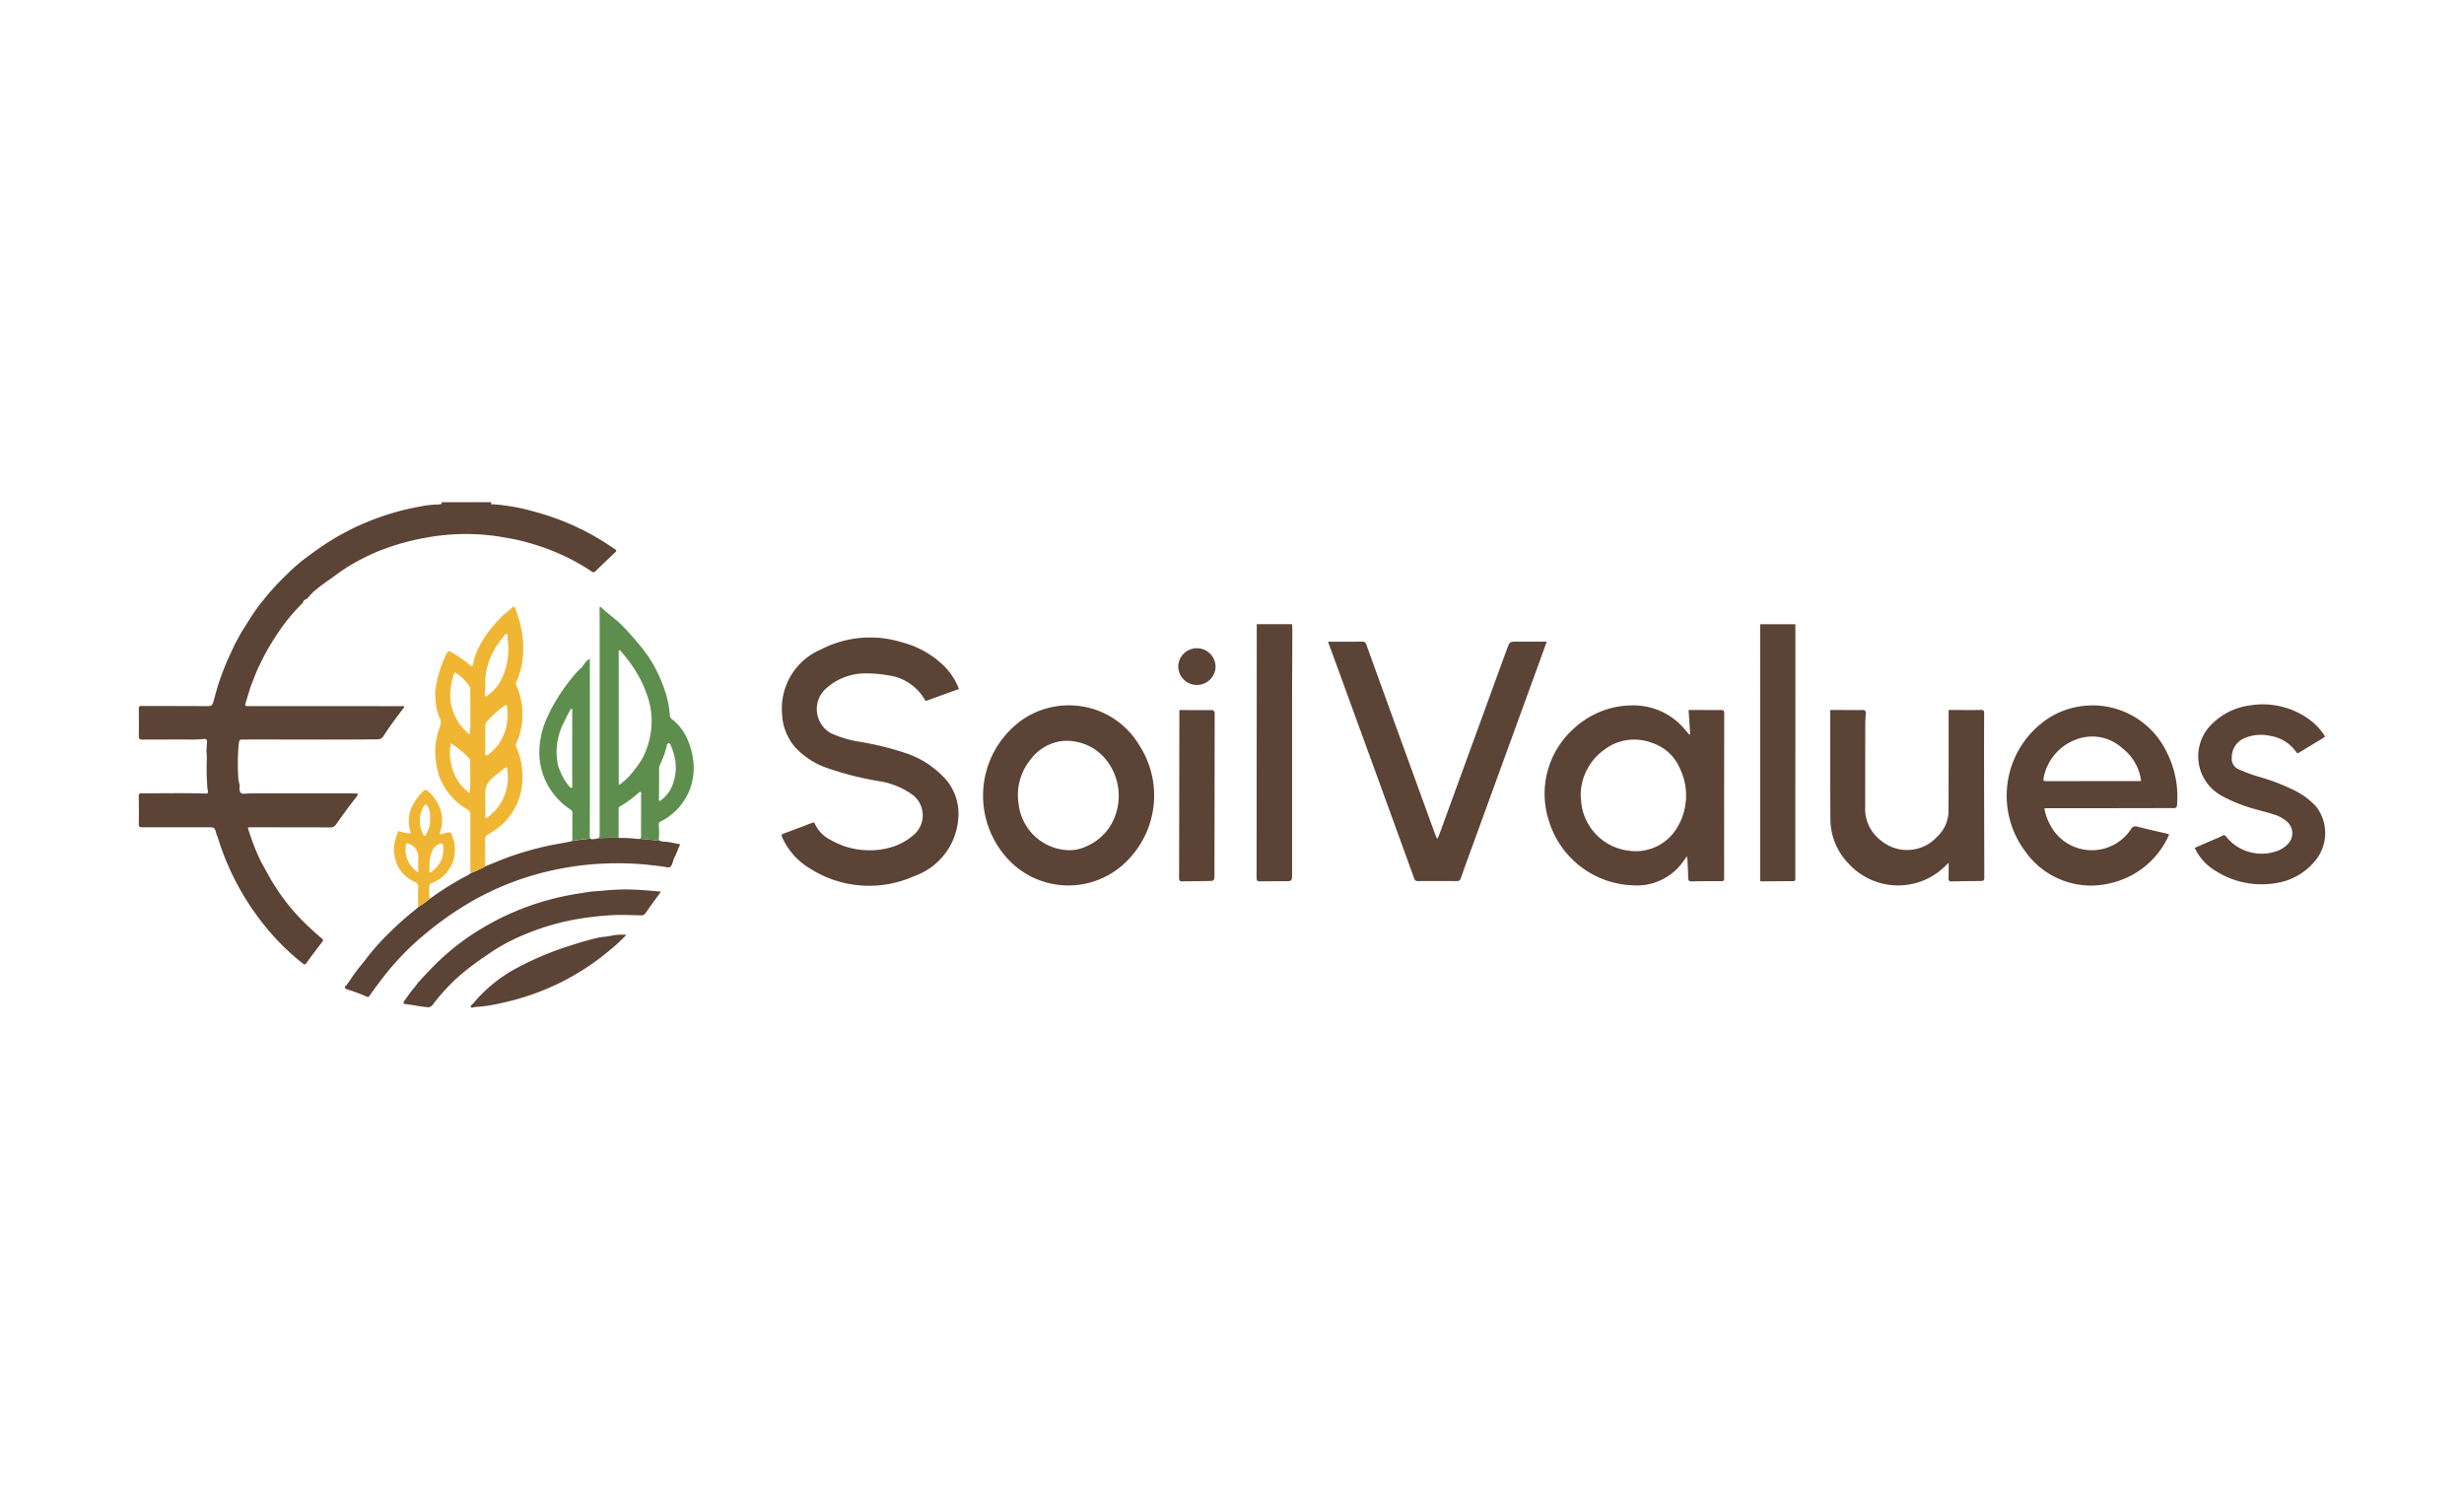 <svg xmlns:inkscape="http://www.inkscape.org/namespaces/inkscape" xmlns:sodipodi="http://sodipodi.sourceforge.net/DTD/sodipodi-0.dtd" xmlns="http://www.w3.org/2000/svg" xmlns:svg="http://www.w3.org/2000/svg" xml:space="preserve" width="235" height="144" id="svg39" sodipodi:docname="NBSOIL related projects InBestSoil. - C&#xF3;pia.svg" inkscape:version="1.2.2 (732a01da63, 2022-12-09)">  <defs id="defs5">    <clipPath id="a">      <path fill="none" d="M0 0h187.646v37.02H0z" data-name="Ret&#xE2;ngulo 1063" id="path2"></path>    </clipPath>    <clipPath id="clip-path">      <rect id="Ret&#xE2;ngulo_1064" data-name="Ret&#xE2;ngulo 1064" width="208.531" height="48.206" transform="translate(0 0)" fill="none"></rect>    </clipPath>  </defs>  <path fill="#fff" d="M0 0h235v144H0Z" data-name="Ret&#xE2;ngulo 1044" id="path7"></path>  <g id="Grupo_1886" data-name="Grupo 1886" clip-path="url(#clip-path)" transform="translate(13.237,47.897)">    <path id="Caminho_11172" data-name="Caminho 11172" d="m 1770.521,374.081 -3.153,1.137 a 1.968,1.968 0 0 1 -0.138,-0.188 4.715,4.715 0 0 0 -3.526,-2.265 11.357,11.357 0 0 0 -2.289,-0.173 5.579,5.579 0 0 0 -3.7,1.569 2.631,2.631 0 0 0 0.621,4.141 10.641,10.641 0 0 0 2.726,0.81 28.761,28.761 0 0 1 4.294,1.049 8.9,8.9 0 0 1 3.974,2.6 5.07,5.07 0 0 1 1.1,3.979 6.282,6.282 0 0 1 -4.142,5.174 10.5,10.5 0 0 1 -10.042,-0.764 6.546,6.546 0 0 1 -2.577,-2.936 c -0.084,-0.184 -0.076,-0.268 0.129,-0.343 0.911,-0.334 1.818,-0.68 2.724,-1.027 0.132,-0.051 0.21,-0.048 0.274,0.1 a 3.148,3.148 0 0 0 1.427,1.489 7.441,7.441 0 0 0 5.8,0.749 5.761,5.761 0 0 0 2.251,-1.243 2.457,2.457 0 0 0 -0.127,-3.742 7.408,7.408 0 0 0 -3.111,-1.309 30.15,30.15 0 0 1 -5.269,-1.343 7.453,7.453 0 0 1 -2.817,-1.866 5.111,5.111 0 0 1 -1.289,-3.23 6.112,6.112 0 0 1 3.665,-6.123 10.259,10.259 0 0 1 7.844,-0.68 8.9,8.9 0 0 1 4,2.3 6.2,6.2 0 0 1 1.361,2.14" transform="translate(-1692.308,-356.265)" fill="#5b4335"></path>    <path id="Caminho_11173" data-name="Caminho 11173" d="m 3849.2,556.99 c -0.051,-0.764 -0.1,-1.528 -0.155,-2.324 h 0.73 c 0.778,0 1.557,0.018 2.335,0 0.286,-0.008 0.335,0.095 0.334,0.348 q -0.012,7.377 -0.011,14.754 c 0,0.33 0,0.66 0,0.989 0,0.145 -0.03,0.232 -0.212,0.232 -0.953,0 -1.907,0 -2.86,0.022 -0.258,0 -0.357,-0.063 -0.357,-0.341 0,-0.581 -0.042,-1.163 -0.069,-1.744 0,-0.075 -0.023,-0.149 -0.047,-0.3 -0.131,0.178 -0.226,0.3 -0.318,0.432 a 5.424,5.424 0 0 1 -4.873,2.33 8.693,8.693 0 0 1 -8,-6.232 8.324,8.324 0 0 1 2.433,-8.747 8.243,8.243 0 0 1 5.775,-2.181 6.336,6.336 0 0 1 4.75,2.259 c 0.156,0.171 0.3,0.352 0.45,0.528 l 0.093,-0.025 m -10.437,5.984 c 0.022,0.2 0.041,0.561 0.1,0.912 a 5.176,5.176 0 0 0 4.487,4.2 4.59,4.59 0 0 0 4.671,-2.314 5.927,5.927 0 0 0 0.205,-5.513 4.379,4.379 0 0 0 -2.727,-2.478 4.717,4.717 0 0 0 -4.527,0.7 5.344,5.344 0 0 0 -2.213,4.493" transform="translate(-3701.235,-534.852)" fill="#5b4335"></path>    <path id="Caminho_11174" data-name="Caminho 11174" d="m 3244.216,380.257 h 0.328 c 0.963,0 1.927,0.012 2.89,-0.006 a 0.4,0.4 0 0 1 0.455,0.325 q 2.468,6.83 4.95,13.655 0.773,2.13 1.548,4.26 c 0.062,0.171 0.137,0.337 0.235,0.577 a 2.606,2.606 0 0 0 0.17,-0.305 q 3.251,-8.91 6.5,-17.821 c 0.251,-0.688 0.251,-0.688 1,-0.688 h 2.788 c -0.17,0.471 -0.324,0.905 -0.482,1.338 l -6.57,18.046 c -0.384,1.056 -0.771,2.11 -1.144,3.17 a 0.359,0.359 0 0 1 -0.4,0.281 q -1.853,-0.012 -3.707,0 c -0.232,0 -0.291,-0.124 -0.355,-0.3 q -2.04,-5.626 -4.087,-11.25 -1.9,-5.215 -3.8,-10.428 c -0.1,-0.269 -0.2,-0.537 -0.32,-0.857" transform="translate(-3130.799,-366.957)" fill="#5b4335"></path>    <path id="Caminho_11175" data-name="Caminho 11175" d="m 5099.116,563.721 a 5.2,5.2 0 0 0 0.863,2.093 4.475,4.475 0 0 0 7.394,-0.09 0.51,0.51 0 0 1 0.641,-0.244 c 0.882,0.232 1.774,0.425 2.662,0.633 0.1,0.024 0.2,0.052 0.317,0.081 a 0.578,0.578 0 0 1 -0.027,0.152 8.056,8.056 0 0 1 -5.487,4.508 7.673,7.673 0 0 1 -8.211,-3.059 8.839,8.839 0 0 1 2.335,-12.721 7.84,7.84 0 0 1 11.135,3.2 9.376,9.376 0 0 1 1.032,5.146 c -0.018,0.23 -0.108,0.288 -0.326,0.287 -1.81,0 -3.62,0.007 -5.43,0.008 q -3.285,0 -6.569,0 c -0.095,0 -0.19,0.008 -0.33,0.014 m 9.223,-2.6 c -0.021,-0.152 -0.03,-0.247 -0.048,-0.34 a 4.683,4.683 0 0 0 -1.77,-2.821 4.238,4.238 0 0 0 -3.923,-0.945 4.864,4.864 0 0 0 -3.56,3.851 c -0.064,0.262 0.094,0.263 0.278,0.263 q 4.362,-0.006 8.725,-0.008 h 0.3" transform="translate(-4917.376,-534.535)" fill="#5b4335"></path>    <path id="Caminho_11176" data-name="Caminho 11176" d="m 2311.7,554.217 a 7.771,7.771 0 0 1 6.461,3.771 8.8,8.8 0 0 1 -0.911,10.812 7.859,7.859 0 0 1 -11.992,-0.387 8.883,8.883 0 0 1 1.533,-12.656 7.812,7.812 0 0 1 4.909,-1.54 m -0.107,13.811 a 4.067,4.067 0 0 0 0.653,-0.067 5.174,5.174 0 0 0 3.033,-2.032 5.506,5.506 0 0 0 -0.626,-6.934 4.828,4.828 0 0 0 -3.906,-1.37 4.438,4.438 0 0 0 -2.931,1.752 5.356,5.356 0 0 0 -1.14,4.255 4.958,4.958 0 0 0 4.918,4.4" transform="translate(-2222.762,-534.842)" fill="#5b4335"></path>    <path id="Caminho_11177" data-name="Caminho 11177" d="m 4625.589,566.576 h 0.641 c 0.818,0 1.636,0.012 2.453,-0.006 0.241,-0.005 0.3,0.074 0.3,0.294 q -0.012,2.474 -0.01,4.949 0.01,5.254 0.023,10.509 c 0,0.567 0,0.561 -0.546,0.565 -0.847,0.007 -1.693,0.012 -2.54,0.039 -0.266,0.008 -0.334,-0.083 -0.325,-0.333 0.018,-0.46 0.01,-0.922 0.01,-1.448 -0.106,0.1 -0.161,0.146 -0.211,0.2 a 6.394,6.394 0 0 1 -9.354,-0.148 6.084,6.084 0 0 1 -1.711,-4.183 c -0.021,-3.105 -0.011,-6.21 -0.014,-9.316 v -1.124 h 0.778 c 0.75,0 1.5,0.022 2.249,0 0.32,-0.012 0.381,0.107 0.357,0.381 -0.027,0.328 -0.043,0.659 -0.044,0.988 q -0.01,3.93 -0.01,7.86 a 3.8,3.8 0 0 0 1.511,3.224 3.884,3.884 0 0 0 5.385,-0.4 3.347,3.347 0 0 0 1.054,-2.474 c 0.013,-3.047 0.01,-6.094 0.01,-9.141 v -0.43" transform="translate(-4452.984,-546.76)" fill="#5b4335"></path>    <path id="Caminho_11178" data-name="Caminho 11178" d="m 5608.942,565.345 c 0.594,-0.256 1.154,-0.5 1.713,-0.739 0.312,-0.135 0.625,-0.266 0.93,-0.416 a 0.227,0.227 0 0 1 0.342,0.084 4.342,4.342 0 0 0 4.847,1.381 2.66,2.66 0 0 0 1.1,-0.732 1.465,1.465 0 0 0 -0.1,-2.046 3.429,3.429 0 0 0 -1.112,-0.659 c -0.947,-0.317 -1.933,-0.517 -2.877,-0.842 a 13.925,13.925 0 0 1 -2.263,-0.985 4.288,4.288 0 0 1 -0.827,-6.965 6.21,6.21 0 0 1 3.465,-1.656 7.512,7.512 0 0 1 5.812,1.416 5.718,5.718 0 0 1 1.4,1.546 c -0.088,0.064 -0.16,0.125 -0.24,0.173 -0.747,0.453 -1.5,0.9 -2.241,1.36 -0.166,0.1 -0.223,0.02 -0.3,-0.088 a 3.733,3.733 0 0 0 -2.5,-1.518 3.975,3.975 0 0 0 -2.321,0.19 1.976,1.976 0 0 0 -1.3,1.918 1.081,1.081 0 0 0 0.64,1.085 16.272,16.272 0 0 0 1.849,0.687 19.46,19.46 0 0 1 3.685,1.431 6.978,6.978 0 0 1 1.882,1.453 4.129,4.129 0 0 1 0.044,4.972 5.977,5.977 0 0 1 -3.914,2.318 8.141,8.141 0 0 1 -5.678,-1.138 5.036,5.036 0 0 1 -2.042,-2.23" transform="translate(-5412.855,-532.385)" fill="#5b4335"></path>    <path id="Caminho_11179" data-name="Caminho 11179" d="m 3049.345,332.608 h 3.363 c 0.012,0.155 0.035,0.314 0.035,0.474 -0.01,1.94 -0.024,3.879 -0.025,5.819 q 0,8.671 0,17.342 c 0,0.039 0,0.078 0,0.116 0,0.783 0,0.775 -0.769,0.768 -0.769,-0.007 -1.518,0 -2.276,0.012 -0.268,0.006 -0.345,-0.081 -0.344,-0.35 q 0.017,-11.174 0.018,-22.347 c 0,-0.6 0,-1.2 0,-1.833" transform="translate(-2942.723,-320.98)" fill="#5b4335"></path>    <path id="Caminho_11180" data-name="Caminho 11180" d="m 4423.255,332.825 h 3.359 v 0.582 q 0,11.033 -0.01,22.065 c 0,0.543 0,1.087 0,1.63 0,0.127 -0.01,0.227 -0.182,0.227 -1,0 -2,0.012 -3.006,0.017 a 1.454,1.454 0 0 1 -0.162,-0.019 z" transform="translate(-4268.619,-321.189)" fill="#5b4335"></path>    <path id="Caminho_11181" data-name="Caminho 11181" d="m 2838.065,566.98 c 1.076,0 2.126,0 3.176,0.008 0.064,0 0.142,0.113 0.184,0.19 0.029,0.052 0.01,0.133 0.01,0.2 q -0.01,7.627 -0.021,15.253 c 0,0.651 0,0.649 -0.635,0.654 -0.817,0.007 -1.635,0.012 -2.452,0.031 -0.217,0.005 -0.287,-0.062 -0.286,-0.28 q 0.018,-7.466 0.025,-14.933 c 0,-0.366 0,-0.732 0,-1.124" transform="translate(-2738.823,-547.158)" fill="#5b4335"></path>    <path id="Caminho_11182" data-name="Caminho 11182" d="m 2839.2,399.683 a 1.779,1.779 0 0 1 -3.557,-0.1 1.78,1.78 0 0 1 3.557,0.1" transform="translate(-2736.505,-383.984)" fill="#5b4335"></path>    <path id="Caminho_11183" data-name="Caminho 11183" d="m 592.14,915.65 a 0.833,0.833 0 0 1 -0.4,-0.055 c -0.689,-0.09 -1.341,-0.157 -1.956,-0.2 a 0.388,0.388 0 0 1 -0.147,0.01 c -0.252,-0.021 -0.5,-0.048 -0.757,-0.069 q -0.438,-0.023 -0.846,-0.033 c -0.056,0 -0.113,0 -0.169,0.007 a 0.123,0.123 0 0 1 -0.071,-0.012 c -0.73,-0.013 -1.386,0 -1.967,0.031 a 1.4,1.4 0 0 1 -0.549,0.088 0.292,0.292 0 0 1 -0.215,-0.036 c -0.779,0.065 -1.378,0.155 -1.79,0.231 a 0.356,0.356 0 0 1 -0.076,0.025 c -0.2,0.045 -0.395,0.085 -0.593,0.122 -0.541,0.1 -1.085,0.187 -1.624,0.307 a 29.543,29.543 0 0 0 -3.744,1.078 c -0.738,0.271 -1.463,0.579 -2.194,0.871 a 7.847,7.847 0 0 1 -1.349,0.628 3.437,3.437 0 0 1 -0.686,0.408 29.329,29.329 0 0 0 -3.269,2.066 11.784,11.784 0 0 1 -1.093,0.782 4.662,4.662 0 0 1 -0.5,0.426 c -0.7,0.581 -1.393,1.169 -2.038,1.811 a 25.138,25.138 0 0 0 -2.1,2.271 c -0.339,0.432 -0.667,0.873 -1.02,1.294 a 10.192,10.192 0 0 0 -0.757,1.04 c -0.139,0.216 -0.295,0.421 -0.448,0.628 -0.049,0.067 -0.182,0.081 -0.131,0.208 0.045,0.111 0.131,0.146 0.25,0.182 a 15.115,15.115 0 0 1 1.77,0.661 c 0.151,0.067 0.23,0.083 0.338,-0.074 0.325,-0.472 0.667,-0.932 1.015,-1.388 a 25.9,25.9 0 0 1 4.347,-4.547 31.093,31.093 0 0 1 5.009,-3.411 c 0.82,-0.429 1.648,-0.837 2.508,-1.184 a 27.461,27.461 0 0 1 5.895,-1.681 26.248,26.248 0 0 1 3.434,-0.376 28.75,28.75 0 0 1 4.265,0.1 c 0.592,0.071 1.187,0.116 1.774,0.227 0.4,0.076 0.485,0.023 0.632,-0.372 a 4.07,4.07 0 0 1 0.2,-0.562 c 0.2,-0.357 0.3,-0.753 0.493,-1.112 0.03,-0.057 0.048,-0.139 -0.049,-0.153 -0.236,-0.035 -0.469,-0.085 -0.7,-0.133 -0.231,-0.048 -0.465,-0.072 -0.693,-0.1" transform="translate(-541.993,-883.29)" fill="#5b4335"></path>    <path id="Caminho_11184" data-name="Caminho 11184" d="m 813.2,307.072 a 0.414,0.414 0 0 1 0.234,-0.4 9.026,9.026 0 0 0 0.8,-0.513 5.98,5.98 0 0 0 2.511,-4.6 6.984,6.984 0 0 0 -0.549,-3.194 0.514,0.514 0 0 1 -0.022,-0.451 6.164,6.164 0 0 0 0.582,-2.57 7.009,7.009 0 0 0 -0.6,-2.995 0.189,0.189 0 0 1 -0.015,-0.181 7.512,7.512 0 0 0 0.61,-2.064 9.409,9.409 0 0 0 -0.112,-3.138 15.421,15.421 0 0 0 -0.583,-1.937 c -0.048,-0.162 -0.165,-0.113 -0.24,-0.051 q -0.512,0.42 -1.008,0.86 a 11.6,11.6 0 0 0 -2.2,2.919 5.442,5.442 0 0 0 -0.543,1.576 c -0.072,0.314 -0.111,0.324 -0.363,0.111 a 11.983,11.983 0 0 0 -1.772,-1.218 c -0.194,-0.112 -0.293,-0.08 -0.384,0.125 a 10.957,10.957 0 0 0 -0.562,1.289 c -0.1,0.346 -0.215,0.691 -0.311,1.039 -0.096,0.348 -0.113,0.7 -0.2,1.029 a 3.631,3.631 0 0 0 -0.01,1.02 4.88,4.88 0 0 0 0.386,1.777 1.006,1.006 0 0 1 0.074,0.755 6.623,6.623 0 0 0 -0.409,3.473 9.347,9.347 0 0 0 0.242,1.19 6.161,6.161 0 0 0 2.743,3.339 0.527,0.527 0 0 1 0.292,0.515 c -0.008,1.737 0,3.473 0,5.21 0,0.109 -0.026,0.226 0.062,0.319 a 7.845,7.845 0 0 0 1.349,-0.628 c 0,-0.868 0,-1.737 -0.012,-2.6 m -1.5,-4.445 c -0.067,0.019 -0.12,-0.042 -0.168,-0.083 a 4.445,4.445 0 0 1 -1.3,-1.756 5.524,5.524 0 0 1 -0.385,-2.146 c 0,-0.194 0.079,-0.378 0.065,-0.577 -0.006,-0.087 0.052,-0.124 0.148,-0.057 a 10.8,10.8 0 0 1 1.6,1.327 0.613,0.613 0 0 1 0.125,0.448 c 0,0.363 0,0.727 0,1.09 a 13.123,13.123 0 0 1 -0.037,1.585 c -0.008,0.059 0.034,0.144 -0.051,0.168 m 0.1,-6.318 a 3.147,3.147 0 0 1 -0.045,0.439 c -0.014,0.094 0.063,0.235 -0.055,0.273 -0.1,0.032 -0.171,-0.092 -0.243,-0.162 a 4.884,4.884 0 0 1 -1.561,-3.09 6.326,6.326 0 0 1 0.344,-2.442 c 0.046,-0.158 0.136,-0.142 0.226,-0.075 a 4.54,4.54 0 0 1 1.223,1.215 0.884,0.884 0 0 1 0.107,0.485 c 0,0.56 0,1.119 0,1.679 h 0.007 c 0,0.56 0,1.119 0,1.679 m 1.374,-3.1 a 5.548,5.548 0 0 0 0.044,-1.166 5.957,5.957 0 0 1 0.282,-1.684 7.063,7.063 0 0 1 1.473,-2.583 c 0.088,-0.095 0.107,-0.313 0.283,-0.247 0.176,0.066 0.061,0.26 0.09,0.395 a 6.636,6.636 0 0 1 -0.694,4.132 4.46,4.46 0 0 1 -1.255,1.352 c -0.044,0.031 -0.084,0.086 -0.146,0.046 a 0.233,0.233 0 0 1 -0.077,-0.245 m 0.047,4.36 v 0 c 0,-0.429 0.009,-0.857 0,-1.286 a 0.839,0.839 0 0 1 0.3,-0.571 10.253,10.253 0 0 1 1.51,-1.341 c 0.1,-0.081 0.236,-0.158 0.271,0.107 a 5.747,5.747 0 0 1 -0.094,1.959 4.506,4.506 0 0 1 -1.64,2.53 c -0.079,0.067 -0.156,0.179 -0.29,0.105 -0.134,-0.074 -0.053,-0.179 -0.053,-0.273 0,-0.41 0,-0.82 0,-1.23 m -0.007,6.091 h 0.006 c 0,-0.289 0.019,-0.579 0,-0.866 a 1.735,1.735 0 0 1 0.64,-1.505 q 0.586,-0.52 1.216,-0.983 c 0.148,-0.108 0.2,-0.087 0.228,0.095 a 4.693,4.693 0 0 1 -1.809,4.559 c -0.066,0.049 -0.137,0.121 -0.225,0.074 -0.088,-0.047 -0.05,-0.149 -0.051,-0.227 0,-0.382 0,-0.764 0,-1.146" transform="translate(-780.166,-274.957)" fill="#f0b633"></path>    <path id="Caminho_11185" data-name="Caminho 11185" d="m 741.133,1056.462 c -0.521,0.06 -1.058,0.063 -1.572,0.143 -0.961,0.15 -1.924,0.3 -2.875,0.526 a 25.3,25.3 0 0 0 -7.091,2.835 23.113,23.113 0 0 0 -4.712,3.638 c -0.491,0.5 -0.968,1 -1.437,1.521 -0.2,0.217 -0.353,0.46 -0.541,0.681 -0.325,0.383 -0.611,0.8 -0.9,1.209 -0.116,0.162 -0.092,0.253 0.142,0.279 0.671,0.074 1.33,0.232 2.007,0.29 a 0.559,0.559 0 0 0 0.593,-0.251 18.662,18.662 0 0 1 2.507,-2.715 25.775,25.775 0 0 1 2.694,-2.03 17.794,17.794 0 0 1 3.614,-1.957 22.851,22.851 0 0 1 4.888,-1.429 30.506,30.506 0 0 1 3.1,-0.372 c 1.006,-0.072 2.017,-0.018 3.026,0 a 0.46,0.46 0 0 0 0.444,-0.205 c 0.462,-0.672 0.949,-1.327 1.476,-2.057 -0.886,-0.068 -1.713,-0.161 -2.541,-0.187 a 19.287,19.287 0 0 0 -2.815,0.083" transform="translate(-696.695,-1019.433)" fill="#5b4335"></path>    <path id="Caminho_11186" data-name="Caminho 11186" d="m 918.895,1179.83 c -0.456,0.089 -0.922,0.1 -1.38,0.214 -0.747,0.181 -1.485,0.388 -2.215,0.628 a 29.534,29.534 0 0 0 -5.508,2.292 13.848,13.848 0 0 0 -4.014,3.281 c -0.1,0.125 -0.332,0.236 -0.252,0.39 0.063,0.122 0.285,-0.014 0.436,-0.019 a 13.487,13.487 0 0 0 2.38,-0.354 23.906,23.906 0 0 0 3.813,-1.132 23.486,23.486 0 0 0 6.556,-3.876 16.868,16.868 0 0 0 1.643,-1.519 5.511,5.511 0 0 0 -1.459,0.094" transform="translate(-873.852,-1138.48)" fill="#5b4335"></path>    <path id="Caminho_11187" data-name="Caminho 11187" d="m 699.566,794.358 a 0.3,0.3 0 0 1 0.2,-0.317 4.6,4.6 0 0 0 0.891,-0.472 3.387,3.387 0 0 0 1.185,-3.769 c -0.175,-0.688 -0.233,-0.7 -0.927,-0.5 -0.1,0.029 -0.22,0.14 -0.3,0.021 -0.061,-0.087 -0.011,-0.211 0.029,-0.319 a 3.229,3.229 0 0 0 -0.168,-2.376 4.131,4.131 0 0 0 -1.031,-1.365 0.288,0.288 0 0 0 -0.46,0.009 5.6,5.6 0 0 0 -0.934,1.214 3.288,3.288 0 0 0 -0.3,2.584 c 0.044,0.155 0.057,0.24 -0.161,0.219 a 3.326,3.326 0 0 1 -0.743,-0.166 c -0.117,-0.039 -0.235,-0.089 -0.287,0.093 a 6.4,6.4 0 0 0 -0.321,1.084 3.65,3.65 0 0 0 0.185,1.755 3.2,3.2 0 0 0 1.748,1.849 0.521,0.521 0 0 1 0.341,0.585 c -0.02,0.606 -0.034,1.212 0.005,1.818 a 11.791,11.791 0 0 0 1.093,-0.782 6.693,6.693 0 0 1 -0.04,-1.169 m 1.044,-4.082 c 0.148,-0.056 0.226,-0.025 0.269,0.182 a 2.581,2.581 0 0 1 -1.026,2.443 c -0.072,0.039 -0.136,0.129 -0.223,0.092 -0.114,-0.049 -0.044,-0.165 -0.052,-0.25 -0.009,-0.1 0,-0.205 0,-0.308 a 3.575,3.575 0 0 1 0.321,-1.594 1.213,1.213 0 0 1 0.713,-0.565 m -2.1,1.368 c -0.014,0.445 0,0.891 0,1.371 a 2.559,2.559 0 0 1 -1.143,-2.787 1.321,1.321 0 0 1 1.146,1.417 m 0.59,-2.129 c -0.119,0.016 -0.1,-0.114 -0.134,-0.177 a 2.7,2.7 0 0 1 0.1,-2.68 c 0.093,-0.175 0.175,-0.155 0.277,-0.023 a 1.477,1.477 0 0 1 0.29,0.8 c 0.011,0.129 0,0.26 0,0.391 a 2.662,2.662 0 0 1 -0.348,1.5 c -0.041,0.087 -0.088,0.176 -0.184,0.19" transform="translate(-671.864,-757.706)" fill="#f0b633"></path>    <path id="Caminho_11188" data-name="Caminho 11188" d="M 45.4,4.459 C 45.165,4.33 44.951,4.159 44.724,4.018 A 23.982,23.982 0 0 0 37.667,0.881 18.719,18.719 0 0 0 33.58,0.181 0.129,0.129 0 0 0 33.595,0.17 C 33.589,0.16 33.581,0.15 33.573,0.14 33.586,0.093 33.681,0.062 33.601,-0.003 H 28.89 c -0.077,0.064 0.013,0.092 0.028,0.136 a 0.084,0.084 0 0 1 0,0.012 1.719,1.719 0 0 1 -0.378,0.07 8.8,8.8 0 0 0 -1.7,0.192 24.139,24.139 0 0 0 -4.809,1.376 22.743,22.743 0 0 0 -2.43,1.131 22.375,22.375 0 0 0 -2.19,1.326 c -0.506,0.344 -0.992,0.714 -1.487,1.071 a 16.191,16.191 0 0 0 -1.727,1.5 25.088,25.088 0 0 0 -3.144,3.608 c -0.372,0.529 -0.688,1.092 -1.044,1.627 -0.252,0.379 -0.457,0.783 -0.677,1.174 -0.268,0.476 -0.472,1 -0.709,1.49 -0.331,0.689 -0.592,1.4 -0.853,2.111 -0.231,0.632 -0.4,1.287 -0.582,1.937 -0.2,0.714 -0.189,0.691 -0.927,0.685 -2.009,-0.016 -4.018,-0.008 -6.027,-0.013 -0.176,0 -0.235,0.06 -0.233,0.244 Q 0.018,20.986 0,22.3 c 0,0.258 0.094,0.339 0.347,0.336 1.1,-0.012 2.205,0 3.308,-0.013 0.836,-0.01 1.673,0.046 2.509,-0.041 0.3,-0.031 0.345,0.036 0.35,0.331 a 6.333,6.333 0 0 0 -0.057,0.94 4.059,4.059 0 0 1 0.023,0.774 c -0.018,0.74 -0.013,1.481 0.039,2.218 a 4.384,4.384 0 0 0 0.064,0.684 c 0.056,0.238 -0.067,0.258 -0.226,0.253 -2.036,-0.065 -4.072,-0.016 -6.108,-0.025 -0.186,0 -0.253,0.06 -0.25,0.259 0.012,0.887 0.016,1.774 0,2.661 -0.005,0.26 0.073,0.323 0.321,0.322 2.065,-0.007 4.13,0 6.2,0 0.715,0 0.714,-0.007 0.9,0.691 0.02,0.078 0.074,0.147 0.1,0.225 a 23.8,23.8 0 0 0 1.263,3.309 25.118,25.118 0 0 0 3.052,4.943 22.792,22.792 0 0 0 3.787,3.806 c 0.169,0.134 0.243,0.15 0.384,-0.05 0.482,-0.683 0.991,-1.346 1.5,-2.012 0.1,-0.126 0.083,-0.2 -0.037,-0.3 -0.544,-0.45 -1.058,-0.931 -1.57,-1.417 a 19.734,19.734 0 0 1 -2.862,-3.506 c -0.28,-0.426 -0.541,-0.872 -0.781,-1.329 -0.2,-0.372 -0.425,-0.744 -0.619,-1.123 A 20.242,20.242 0 0 1 10.506,31.38 C 10.366,31 10.352,31 10.748,31 c 2.495,0 4.99,0 7.485,0.009 a 0.631,0.631 0 0 0 0.584,-0.289 c 0.57,-0.8 1.139,-1.607 1.752,-2.379 a 1.63,1.63 0 0 0 0.346,-0.536 L 20.9,27.79 c -0.261,-0.011 -0.522,-0.031 -0.783,-0.031 q -4.6,-0.006 -9.2,0 c -0.315,0 -0.631,0.033 -0.946,0.034 A 0.307,0.307 0 0 1 9.633,27.516 C 9.574,27.288 9.644,27.069 9.592,26.849 A 2.6,2.6 0 0 1 9.485,26.232 21.367,21.367 0 0 1 9.527,23.093 c 0.075,-0.465 0.048,-0.469 0.538,-0.464 H 10.1 c 4.214,-0.011 8.428,0.031 12.642,-0.019 a 0.655,0.655 0 0 0 0.615,-0.338 c 0.55,-0.882 1.186,-1.7 1.807,-2.534 0.058,-0.078 0.183,-0.149 0.12,-0.257 -0.049,-0.084 -0.172,-0.034 -0.26,-0.034 Q 17.777,19.44 10.53,19.44 c -0.44,0 -0.431,0.009 -0.311,-0.386 0.186,-0.612 0.346,-1.231 0.587,-1.827 0.229,-0.565 0.428,-1.14 0.707,-1.686 a 22.8,22.8 0 0 1 1.348,-2.459 c 0.294,-0.433 0.563,-0.881 0.884,-1.3 a 17.368,17.368 0 0 1 1.851,-2.14 c 0.111,-0.1 0.075,-0.287 0.253,-0.342 a 0.838,0.838 0 0 0 0.4,-0.331 4.832,4.832 0 0 1 0.876,-0.807 c 0.5,-0.42 1.059,-0.776 1.588,-1.165 a 16.886,16.886 0 0 1 2.165,-1.386 18.633,18.633 0 0 1 2.514,-1.152 c 0.56,-0.194 1.116,-0.4 1.692,-0.553 a 25.455,25.455 0 0 1 2.788,-0.613 22.381,22.381 0 0 1 2.928,-0.261 21.725,21.725 0 0 1 2.479,0.1 c 0.815,0.075 1.615,0.234 2.417,0.372 a 17.97,17.97 0 0 1 2.006,0.518 20.6,20.6 0 0 1 2.911,1.116 19.738,19.738 0 0 1 2.566,1.455 0.266,0.266 0 0 0 0.39,-0.033 Q 44.491,5.667 45.427,4.788 C 45.574,4.65 45.596,4.571 45.397,4.462" transform="translate(0,0.003)" fill="#5b4335"></path>    <path id="Caminho_11189" data-name="Caminho 11189" d="m 597.9,794.894 h -0.008 l 0.013,0.016 z" transform="translate(-576.986,-767.105)" fill="#f0b633"></path>    <path id="Caminho_11190" data-name="Caminho 11190" d="m 1418.368,809.544 a 0.075,0.075 0 0 0 -0.026,0.058 0.076,0.076 0 0 1 0.026,-0.058" transform="translate(-1368.757,-781.242)" fill="#fefeff"></path>    <path id="Caminho_11191" data-name="Caminho 11191" d="M 1161.526,928.593" transform="translate(-1120.919,-896.13)" fill="#fefeff"></path>    <path id="Caminho_11192" data-name="Caminho 11192" d="m 1257.035,286.031 v 0 h 0.01 z" transform="translate(-1213.09,-276.031)" fill="#fefeff"></path>    <path id="Caminho_11193" data-name="Caminho 11193" d="m 1420.6,872.6 h 0.01 l -0.01,-0.008 v 0.009" transform="translate(-1370.933,-842.083)" fill="#fefeff"></path>    <path id="Caminho_11194" data-name="Caminho 11194" d="M 1420.6,872.6 Z" transform="translate(-1370.933,-842.084)" fill="#fefeff"></path>    <path id="Caminho_11195" data-name="Caminho 11195" d="m 1418.59,877.607 v 0" transform="translate(-1368.996,-846.926)" fill="#fefeff"></path>    <path id="Caminho_11196" data-name="Caminho 11196" d="m 1418.362,809.663 v 0 a 0.1,0.1 0 0 0 0.01,-0.12 0.075,0.075 0 0 0 -0.026,0.059 0.141,0.141 0 0 0 0.02,0.061" transform="translate(-1368.757,-781.242)" fill="#fefeff"></path>    <path id="Caminho_11197" data-name="Caminho 11197" d="m 1418.343,811.217 a 0.146,0.146 0 0 0 0.02,0.062 v 0 a 0.143,0.143 0 0 1 -0.02,-0.061" transform="translate(-1368.758,-782.857)" fill="#fefeff"></path>    <path id="Caminho_11198" data-name="Caminho 11198" d="m 1420.576,815.476 0.01,0.006 v -0.01 0 h -0.012" transform="translate(-1370.913,-786.963)" fill="#fefeff"></path>    <path id="Caminho_11199" data-name="Caminho 11199" d="m 1420.865,815.484 v -0.01 0 z" transform="translate(-1371.192,-786.964)" fill="#fefeff"></path>    <path id="Caminho_11200" data-name="Caminho 11200" d="m 1255.685,307.743 c -0.042,-0.025 -0.034,-0.085 -0.034,-0.136 0,-0.886 0,-1.772 0,-2.657 a 0.182,0.182 0 0 1 0.1,-0.181 10.8,10.8 0 0 0 1.763,-1.277 c 0.068,-0.057 0.138,-0.163 0.236,-0.112 0.098,0.051 0.043,0.168 0.043,0.254 0,0.653 0,1.305 0,1.958 v 0 c 0,0.662 -0.01,1.324 0,1.986 0,0.149 -0.031,0.232 -0.124,0.261 0.615,0.048 1.267,0.115 1.956,0.2 a 0.416,0.416 0 0 1 -0.14,-0.119 0.269,0.269 0 0 1 -0.013,-0.031 c 0,0 0.01,-0.006 0.014,-0.009 a 9.278,9.278 0 0 0 -0.01,-1.464 v 0 0 l 0.072,-0.164 v -0.009 l 0.01,0.008 a 0.5,0.5 0 0 1 0.068,-0.048 5.679,5.679 0 0 0 2.451,-2.315 4.954,4.954 0 0 0 0.568,-1.431 5.715,5.715 0 0 0 0.076,-2.405 6.879,6.879 0 0 0 -0.658,-2.025 4.7,4.7 0 0 0 -1.259,-1.544 0.541,0.541 0 0 1 -0.271,-0.425 8.519,8.519 0 0 0 -0.333,-1.906 13.125,13.125 0 0 0 -0.945,-2.369 10.312,10.312 0 0 0 -0.718,-1.25 c -0.318,-0.461 -0.665,-0.912 -1.028,-1.348 -0.481,-0.575 -0.977,-1.132 -1.5,-1.665 -0.593,-0.6 -1.3,-1.083 -1.917,-1.658 -0.058,-0.054 -0.132,-0.17 -0.258,-0.124 l 0.01,0.006 h -0.01 c 0,0.541 0.01,1.082 0.01,1.623 q 0,9.9 0,19.8 c 0,0.37 0,0.529 -0.122,0.6 0.581,-0.03 1.237,-0.044 1.967,-0.031 m 3.814,-3.7 c 0,-0.942 0.01,-1.883 0.01,-2.825 a 1.2,1.2 0 0 1 0.125,-0.536 7.841,7.841 0 0 0 0.621,-1.773 0.217,0.217 0 0 1 0.149,-0.179 0.2,0.2 0 0 1 0.189,0.139 6.016,6.016 0 0 1 0.471,1.628 4.27,4.27 0 0 1 -0.185,1.939 3.225,3.225 0 0 1 -1.31,1.815 v 0.01 l -0.01,-0.006 -0.058,-0.092 v 0 a 0.145,0.145 0 0 1 -0.02,-0.062 0.075,0.075 0 0 1 0.026,-0.059 m -3.8,-14.175 c 0.064,-0.022 0.1,0.026 0.14,0.069 0.2,0.245 0.411,0.484 0.6,0.737 a 11.637,11.637 0 0 1 1.93,3.51 7.373,7.373 0 0 1 0.389,3.084 7.731,7.731 0 0 1 -0.876,2.953 10.6,10.6 0 0 1 -0.815,1.151 6.187,6.187 0 0 1 -1.151,1.17 0.425,0.425 0 0 1 -0.267,0.144 v -12.5 c 0,-0.056 0,-0.112 0,-0.168 0,-0.056 -0.024,-0.119 0.048,-0.143" transform="translate(-1209.888,-275.74)" fill="#5e8e4e"></path>    <path id="Caminho_11201" data-name="Caminho 11201" d="m 1097.527,443.743 c 0.011,-1.615 0.01,-3.23 0.01,-4.846 0,-4.029 0,-8.058 0,-12.11 -0.1,0.069 -0.182,0.115 -0.251,0.172 -0.238,0.2 -0.357,0.5 -0.582,0.7 a 9.3,9.3 0 0 0 -1,1.112 17.606,17.606 0 0 0 -1.753,2.635 14.29,14.29 0 0 0 -0.749,1.627 7.648,7.648 0 0 0 -0.388,1.525 6.831,6.831 0 0 0 -0.037,2.043 6.368,6.368 0 0 0 0.72,2.2 6.593,6.593 0 0 0 2.132,2.334 c 0.122,0.084 0.248,0.153 0.246,0.34 -0.01,0.849 -0.01,1.7 -0.011,2.549 0,0.08 -0.014,0.124 -0.072,0.153 0.412,-0.076 1.011,-0.166 1.79,-0.231 -0.04,-0.036 -0.056,-0.1 -0.055,-0.209 m -1.717,-4.643 c -0.1,0.043 -0.153,-0.041 -0.207,-0.1 a 4.439,4.439 0 0 1 -0.8,-1.263 4.977,4.977 0 0 1 -0.3,-0.765 6.1,6.1 0 0 1 0.48,-3.95 c 0.19,-0.4 0.386,-0.806 0.606,-1.2 a 0.524,0.524 0 0 1 0.266,-0.28 c 0,1.511 0,2.995 0,4.478 0,0.952 0,1.9 0,2.855 0,0.075 0.05,0.178 -0.051,0.223" transform="translate(-1054.517,-411.867)" fill="#5e8e4e"></path>  </g></svg>